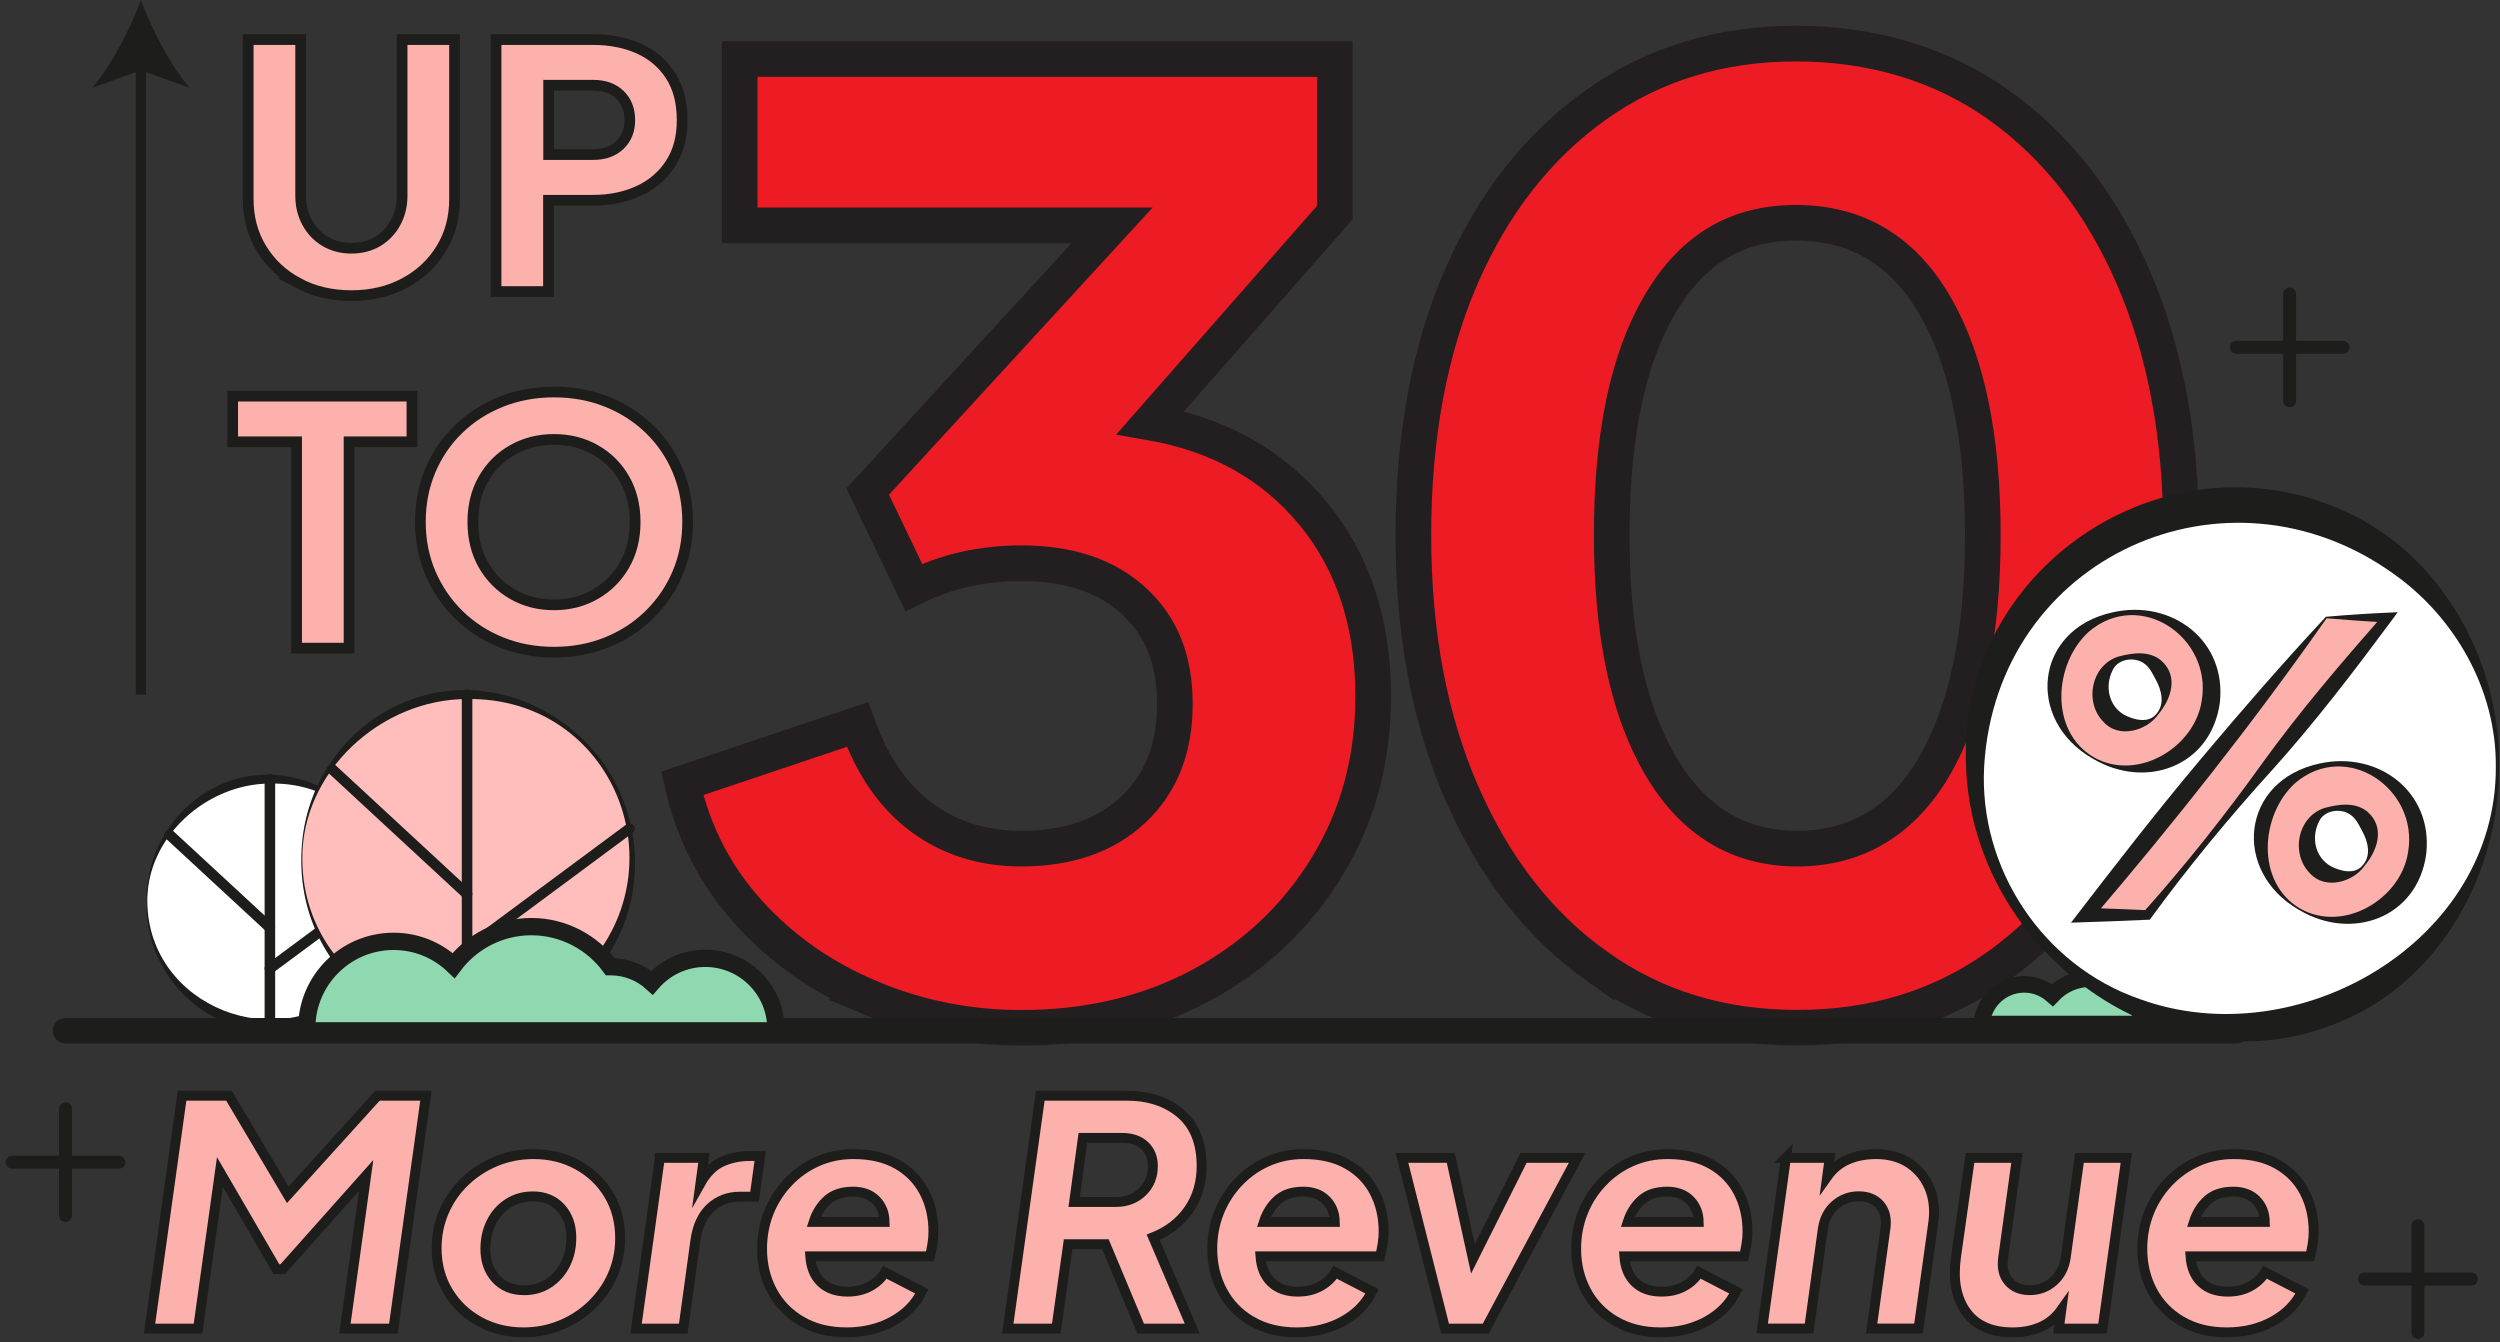 <svg width="285" height="153" viewBox="0 0 285 153" fill="none" xmlns="http://www.w3.org/2000/svg">
<rect x="0" y="0" width="285" height="153" fill="#333333" stroke="none"/>
<g clip-path="url(#clip0_3327_29111)">
<path d="M99.218 113.741C93.767 111.458 89.149 108.219 85.359 104.036C81.569 99.852 79.034 94.941 77.772 89.303L97.757 82.591C99.412 87.261 101.841 90.787 105.05 93.169C108.26 95.552 112.056 96.743 116.427 96.743C121.772 96.743 126.032 95.258 129.195 92.295C132.351 89.332 133.935 85.319 133.935 80.261C133.935 75.203 132.381 71.389 129.265 68.514C126.149 65.645 121.872 64.208 116.427 64.208C111.95 64.208 107.867 65.135 104.17 66.977L98.919 56.035L126.783 25.688H84.326V6.73H152.166V24.239L131.154 48.166C138.935 49.528 145.113 52.983 149.684 58.522C154.254 64.067 156.543 71.02 156.543 79.387C156.543 86.586 154.794 93.052 151.291 98.79C147.788 104.529 143.024 109.029 136.992 112.286C130.961 115.542 124.102 117.173 116.421 117.173C110.389 117.173 104.651 116.029 99.206 113.747L99.218 113.741Z" fill="#ED1C24" stroke="#231F20" stroke-width="4.066" stroke-miterlimit="10"/>
<path d="M182.059 110.167C175.493 105.496 170.365 98.931 166.669 90.47C162.972 82.009 161.124 72.187 161.124 60.998C161.124 49.809 162.949 39.893 166.592 31.526C170.242 23.165 175.347 16.646 181.912 11.975C188.478 7.305 196.088 4.97 204.742 4.97C213.397 4.97 221.3 7.305 227.866 11.975C234.432 16.646 239.536 23.188 243.186 31.596C246.835 40.01 248.654 49.809 248.654 60.992C248.654 72.175 246.83 81.98 243.186 90.388C239.536 98.802 234.432 105.367 227.866 110.085C221.3 114.802 213.643 117.161 204.889 117.161C196.135 117.161 188.625 114.826 182.059 110.161V110.167ZM220.573 87.26C224.222 80.941 226.041 72.187 226.041 60.998C226.041 49.809 224.216 41.084 220.573 34.812C216.923 28.539 211.648 25.4 204.742 25.4C197.837 25.4 192.849 28.516 189.206 34.735C185.556 40.961 183.737 49.715 183.737 60.998C183.737 72.281 185.585 80.935 189.282 87.26C192.978 93.585 198.183 96.742 204.889 96.742C211.596 96.742 216.923 93.585 220.573 87.26Z" fill="#ED1C24" stroke="#231F20" stroke-width="4.066" stroke-miterlimit="10"/>
<path d="M20.762 124.91H26.107L32.808 136.205L43.035 124.91H48.556L44.848 151.46H39.321L41.744 133.999L32.227 144.689H31.517L25.069 133.606L22.575 151.46H17.048L20.756 124.91H20.762Z" fill="#FCB1AD" stroke="#1D1D1B" stroke-width="1.127" stroke-miterlimit="10"/>
<path d="M54.658 150.656C53.162 149.835 51.971 148.702 51.096 147.253C50.216 145.804 49.776 144.155 49.776 142.301C49.776 140.805 50.064 139.402 50.633 138.094C51.202 136.785 52 135.647 53.021 134.673C54.042 133.699 55.221 132.936 56.547 132.391C57.879 131.845 59.305 131.569 60.825 131.569C62.679 131.569 64.351 131.98 65.847 132.801C67.343 133.623 68.529 134.749 69.391 136.187C70.26 137.625 70.694 139.285 70.694 141.157C70.694 142.653 70.406 144.049 69.837 145.346C69.268 146.643 68.47 147.781 67.449 148.767C66.428 149.752 65.249 150.521 63.923 151.067C62.591 151.612 61.177 151.888 59.681 151.888C57.827 151.888 56.154 151.478 54.658 150.656ZM62.567 146.273C63.377 145.739 64.005 145.017 64.457 144.12C64.909 143.216 65.131 142.207 65.131 141.092C65.131 139.713 64.732 138.587 63.94 137.707C63.142 136.827 62.08 136.386 60.748 136.386C59.681 136.386 58.736 136.656 57.914 137.19C57.093 137.724 56.459 138.446 56.008 139.35C55.556 140.253 55.333 141.262 55.333 142.377C55.333 143.756 55.732 144.883 56.524 145.763C57.322 146.643 58.396 147.083 59.751 147.083C60.819 147.083 61.758 146.813 62.567 146.279V146.273Z" fill="#FCB1AD" stroke="#1D1D1B" stroke-width="1.127" stroke-miterlimit="10"/>
<path d="M75.224 131.997H80.247L79.854 134.884C80.517 133.699 81.332 132.883 82.295 132.443C83.257 132.003 84.331 131.786 85.522 131.786H86.66L86.02 136.421H84.348C83.04 136.421 81.931 136.838 81.016 137.671C80.1 138.504 79.525 139.725 79.285 141.344L77.894 151.465H72.514L75.224 132.003V131.997Z" fill="#FCB1AD" stroke="#1D1D1B" stroke-width="1.127" stroke-miterlimit="10"/>
<path d="M91.365 150.621C89.915 149.776 88.806 148.632 88.032 147.183C87.257 145.733 86.876 144.131 86.876 142.371C86.876 140.875 87.14 139.479 87.662 138.182C88.184 136.885 88.924 135.741 89.874 134.744C90.825 133.746 91.928 132.966 93.189 132.408C94.451 131.851 95.812 131.569 97.291 131.569C99.262 131.569 100.928 131.957 102.278 132.725C103.633 133.5 104.66 134.55 105.358 135.882C106.057 137.214 106.409 138.722 106.409 140.406C106.409 140.857 106.373 141.309 106.303 141.761C106.233 142.213 106.139 142.7 106.016 143.222H92.368C92.462 144.507 92.878 145.499 93.618 146.197C94.351 146.895 95.354 147.247 96.61 147.247C97.584 147.247 98.441 147.048 99.174 146.643C99.907 146.238 100.483 145.704 100.887 145.041L105.094 147.218C104.408 148.644 103.293 149.776 101.762 150.621C100.23 151.466 98.476 151.888 96.504 151.888C94.533 151.888 92.82 151.466 91.37 150.621H91.365ZM94.322 136.809C93.612 137.448 93.084 138.282 92.755 139.303H100.846C100.823 138.282 100.488 137.448 99.849 136.809C99.209 136.169 98.341 135.847 97.25 135.847C96.012 135.847 95.038 136.169 94.328 136.809H94.322Z" fill="#FCB1AD" stroke="#1D1D1B" stroke-width="1.127" stroke-miterlimit="10"/>
<path d="M118.596 124.91H128.395C130.935 124.91 133.006 125.585 134.596 126.94C136.186 128.296 136.984 130.291 136.984 132.925C136.984 134.826 136.497 136.481 135.523 137.895C134.549 139.309 133.194 140.359 131.463 141.051L135.917 151.46H130.037L126.012 141.838H121.77L120.415 151.46H114.888L118.596 124.91ZM127.186 137.026C128.424 137.026 129.439 136.639 130.231 135.871C131.029 135.096 131.428 134.116 131.428 132.931C131.428 131.957 131.111 131.177 130.483 130.596C129.856 130.015 129.005 129.721 127.937 129.721H123.448L122.451 137.026H127.192H127.186Z" fill="#FCB1AD" stroke="#1D1D1B" stroke-width="1.127" stroke-miterlimit="10"/>
<path d="M142.688 150.621C141.239 149.776 140.13 148.632 139.355 147.183C138.581 145.733 138.199 144.131 138.199 142.371C138.199 140.875 138.463 139.479 138.985 138.182C139.508 136.885 140.247 135.741 141.197 134.744C142.148 133.746 143.251 132.966 144.513 132.408C145.774 131.851 147.135 131.569 148.614 131.569C150.585 131.569 152.252 131.957 153.601 132.725C154.957 133.5 155.983 134.55 156.682 135.882C157.38 137.214 157.732 138.722 157.732 140.406C157.732 140.857 157.697 141.309 157.626 141.761C157.556 142.213 157.462 142.7 157.339 143.222H143.691C143.785 144.507 144.202 145.499 144.941 146.197C145.674 146.895 146.678 147.247 147.933 147.247C148.907 147.247 149.764 147.048 150.497 146.643C151.231 146.238 151.806 145.704 152.211 145.041L156.418 147.218C155.725 148.644 154.616 149.776 153.085 150.621C151.553 151.466 149.799 151.888 147.828 151.888C145.856 151.888 144.143 151.466 142.694 150.621H142.688ZM145.645 136.809C144.935 137.448 144.407 138.282 144.078 139.303H152.17C152.146 138.282 151.812 137.448 151.172 136.809C150.533 136.169 149.664 135.847 148.573 135.847C147.335 135.847 146.361 136.169 145.651 136.809H145.645Z" fill="#FCB1AD" stroke="#1D1D1B" stroke-width="1.127" stroke-miterlimit="10"/>
<path d="M159.824 131.999H165.387L167.915 143.511L173.689 131.999H179.785L169.376 151.461H164.741L159.824 131.999Z" fill="#FCB1AD" stroke="#1D1D1B" stroke-width="1.127" stroke-miterlimit="10"/>
<path d="M184.17 150.621C182.721 149.776 181.612 148.632 180.838 147.183C180.063 145.733 179.682 144.131 179.682 142.371C179.682 140.875 179.946 139.479 180.468 138.182C180.99 136.885 181.729 135.741 182.68 134.744C183.63 133.746 184.734 132.966 185.995 132.408C187.256 131.851 188.618 131.569 190.096 131.569C192.068 131.569 193.734 131.957 195.084 132.725C196.439 133.5 197.466 134.55 198.164 135.882C198.862 137.214 199.214 138.722 199.214 140.406C199.214 140.857 199.179 141.309 199.109 141.761C199.038 142.213 198.944 142.7 198.821 143.222H185.174C185.267 144.507 185.684 145.499 186.423 146.197C187.157 146.895 188.16 147.247 189.416 147.247C190.39 147.247 191.246 147.048 191.98 146.643C192.713 146.238 193.288 145.704 193.693 145.041L197.9 147.218C197.208 148.644 196.099 149.776 194.567 150.621C193.036 151.466 191.282 151.888 189.31 151.888C187.339 151.888 185.625 151.466 184.176 150.621H184.17ZM187.127 136.809C186.417 137.448 185.889 138.282 185.561 139.303H193.652C193.629 138.282 193.294 137.448 192.655 136.809C192.015 136.169 191.147 135.847 190.055 135.847C188.817 135.847 187.843 136.169 187.133 136.809H187.127Z" fill="#FCB1AD" stroke="#1D1D1B" stroke-width="1.127" stroke-miterlimit="10"/>
<path d="M203.597 131.998H208.585L208.297 134.133C208.937 133.23 209.735 132.579 210.685 132.174C211.636 131.769 212.692 131.569 213.86 131.569C215.356 131.569 216.629 131.921 217.673 132.62C218.718 133.324 219.486 134.262 219.973 135.454C220.46 136.645 220.595 137.971 220.384 139.443L218.712 151.454H213.367L214.933 140.083C215.098 138.968 214.898 138.07 214.329 137.39C213.76 136.715 212.95 136.375 211.906 136.375C210.861 136.375 209.958 136.715 209.195 137.39C208.432 138.065 207.969 138.962 207.804 140.083L206.238 151.454H200.893L203.603 131.992L203.597 131.998Z" fill="#FCB1AD" stroke="#1D1D1B" stroke-width="1.127" stroke-miterlimit="10"/>
<path d="M224.121 149.537C223.006 147.97 222.625 145.887 222.983 143.3L224.584 131.999H229.93L228.363 143.37C228.199 144.485 228.398 145.383 228.967 146.063C229.537 146.738 230.346 147.078 231.391 147.078C232.435 147.078 233.339 146.738 234.101 146.063C234.858 145.388 235.322 144.491 235.492 143.37L237.059 131.999H242.404L239.693 151.461H234.706L234.993 149.326C234.354 150.229 233.556 150.88 232.605 151.285C231.655 151.69 230.61 151.89 229.472 151.89C227.025 151.89 225.242 151.103 224.127 149.537H224.121Z" fill="#FCB1AD" stroke="#1D1D1B" stroke-width="1.127" stroke-miterlimit="10"/>
<path d="M248.711 150.621C247.262 149.776 246.153 148.632 245.379 147.183C244.604 145.733 244.223 144.131 244.223 142.371C244.223 140.875 244.487 139.479 245.009 138.182C245.531 136.885 246.27 135.741 247.221 134.744C248.171 133.746 249.275 132.966 250.536 132.408C251.798 131.851 253.159 131.569 254.637 131.569C256.609 131.569 258.275 131.957 259.625 132.725C260.98 133.5 262.007 134.55 262.705 135.882C263.403 137.214 263.755 138.722 263.755 140.406C263.755 140.857 263.72 141.309 263.65 141.761C263.579 142.213 263.485 142.7 263.362 143.222H249.715C249.808 144.507 250.225 145.499 250.964 146.197C251.698 146.895 252.701 147.247 253.957 147.247C254.931 147.247 255.787 147.048 256.521 146.643C257.254 146.238 257.829 145.704 258.234 145.041L262.441 147.218C261.749 148.644 260.64 149.776 259.108 150.621C257.577 151.466 255.823 151.888 253.851 151.888C251.88 151.888 250.166 151.466 248.717 150.621H248.711ZM251.668 136.809C250.958 137.448 250.43 138.282 250.102 139.303H258.193C258.17 138.282 257.835 137.448 257.196 136.809C256.556 136.169 255.688 135.847 254.596 135.847C253.358 135.847 252.384 136.169 251.674 136.809H251.668Z" fill="#FCB1AD" stroke="#1D1D1B" stroke-width="1.127" stroke-miterlimit="10"/>
<path d="M7.468 126.401V138.565" stroke="#1D1D1B" stroke-width="1.479" stroke-miterlimit="10" stroke-linecap="round"/>
<path d="M13.554 132.486H1.391" stroke="#1D1D1B" stroke-width="1.479" stroke-miterlimit="10" stroke-linecap="round"/>
<path d="M275.646 139.723V151.892" stroke="#1D1D1B" stroke-width="1.479" stroke-miterlimit="10" stroke-linecap="round"/>
<path d="M281.724 145.808H269.561" stroke="#1D1D1B" stroke-width="1.479" stroke-miterlimit="10" stroke-linecap="round"/>
<path d="M30.767 116.879C38.515 116.879 44.796 110.598 44.796 102.85C44.796 95.102 38.515 88.821 30.767 88.821C23.019 88.821 16.738 95.102 16.738 102.85C16.738 110.598 23.019 116.879 30.767 116.879Z" fill="white"/>
<path d="M16.68 102.85C16.61 92.6 26.643 85.23 36.266 89.584C47.766 94.865 48.282 111.235 36.377 116.392C26.696 120.464 16.581 113.147 16.68 102.856V102.85ZM16.798 102.85C16.927 114.761 31.877 120.628 40.285 112.373C48.998 103.73 43.242 89.044 30.762 89.326C23.557 89.349 16.675 95.428 16.792 102.856L16.798 102.85Z" fill="#1D1D1B"/>
<path d="M30.768 116.88V88.822" stroke="#1D1D1B" stroke-width="1.203" stroke-miterlimit="10" stroke-linecap="round"/>
<path d="M44.544 100.198L30.768 110.413" stroke="#1D1D1B" stroke-width="1.203" stroke-miterlimit="10" stroke-linecap="round"/>
<path d="M19.338 95.176L30.768 105.749" stroke="#1D1D1B" stroke-width="1.203" stroke-miterlimit="10" stroke-linecap="round"/>
<path d="M53.247 116.878C63.655 116.878 72.093 108.44 72.093 98.032C72.093 87.623 63.655 79.186 53.247 79.186C42.838 79.186 34.4 87.623 34.4 98.032C34.4 108.44 42.838 116.878 53.247 116.878Z" fill="#FFBDBB"/>
<path d="M34.348 98.032C34.295 84.343 47.784 74.662 60.593 80.312C76.054 87.288 76.564 109.168 60.705 116.015C47.843 121.39 34.266 111.761 34.348 98.032ZM34.465 98.032C34.612 114.214 54.731 122.229 66.173 110.958C77.902 99.258 69.999 79.432 53.247 79.69C43.431 79.69 34.319 87.992 34.465 98.032Z" fill="#1D1D1B"/>
<path d="M53.246 116.878V79.191" stroke="#1D1D1B" stroke-width="1.203" stroke-miterlimit="10" stroke-linecap="round"/>
<path d="M71.752 94.477L53.246 108.195" stroke="#1D1D1B" stroke-width="1.203" stroke-miterlimit="10" stroke-linecap="round"/>
<path d="M37.897 87.723L53.246 101.928" stroke="#1D1D1B" stroke-width="1.203" stroke-miterlimit="10" stroke-linecap="round"/>
<path d="M254.939 117.506H7.469" stroke="#1D1D1B" stroke-width="2.904" stroke-linecap="round" stroke-linejoin="round"/>
<path d="M225.9 116.732C226.106 114.209 228.189 112.22 230.764 112.22C231.997 112.22 233.111 112.689 233.974 113.446C235.065 112.29 236.614 111.562 238.328 111.562C241.355 111.562 243.855 113.81 244.265 116.732H225.9Z" fill="#8FD8B0" stroke="#1D1D1B" stroke-width="1.883" stroke-miterlimit="10" stroke-linecap="round"/>
<path d="M34.005 32.275C32.233 31.325 30.837 30.022 29.821 28.362C28.806 26.701 28.296 24.824 28.296 22.712V4.511H34.275V22.324C34.275 23.457 34.527 24.478 35.026 25.387C35.525 26.302 36.217 27.012 37.091 27.529C37.965 28.045 38.957 28.297 40.06 28.297C41.163 28.297 42.184 28.039 43.047 27.529C43.909 27.012 44.59 26.302 45.089 25.387C45.587 24.478 45.84 23.451 45.84 22.324V4.511H51.818V22.712C51.818 24.818 51.308 26.701 50.293 28.362C49.278 30.022 47.881 31.325 46.109 32.275C44.337 33.226 42.319 33.701 40.054 33.701C37.789 33.701 35.777 33.226 33.999 32.275H34.005Z" fill="#FCB1AD" stroke="#1D1D1B" stroke-width="1.22" stroke-miterlimit="10"/>
<path d="M56.566 4.511H67.59C69.568 4.511 71.322 4.857 72.853 5.549C74.385 6.242 75.582 7.274 76.456 8.636C77.33 9.997 77.764 11.681 77.764 13.687C77.764 15.694 77.319 17.302 76.433 18.663C75.547 20.024 74.338 21.063 72.806 21.767C71.275 22.477 69.532 22.829 67.579 22.829H62.527V33.238H56.548V4.511H56.566ZM67.631 17.619C68.893 17.619 69.902 17.261 70.659 16.539C71.416 15.817 71.797 14.867 71.797 13.687C71.797 12.508 71.416 11.517 70.659 10.795C69.902 10.073 68.893 9.715 67.631 9.715H62.544V17.619H67.631Z" fill="#FCB1AD" stroke="#1D1D1B" stroke-width="1.22" stroke-miterlimit="10"/>
<path d="M33.812 50.365H26.524V45.161H46.961V50.365H39.791V73.888H33.812V50.365Z" fill="#FCB1AD" stroke="#1D1D1B" stroke-width="1.22" stroke-miterlimit="10"/>
<path d="M57.141 73.23C55.292 72.484 53.679 71.434 52.3 70.085C50.927 68.735 49.853 67.163 49.079 65.361C48.31 63.56 47.923 61.606 47.923 59.5C47.923 57.393 48.304 55.44 49.061 53.638C49.818 51.837 50.886 50.27 52.265 48.933C53.638 47.595 55.251 46.556 57.105 45.811C58.959 45.066 60.972 44.69 63.161 44.69C65.349 44.69 67.362 45.066 69.216 45.811C71.07 46.556 72.677 47.595 74.056 48.933C75.429 50.27 76.497 51.837 77.254 53.638C78.011 55.44 78.392 57.393 78.392 59.5C78.392 61.606 78.005 63.56 77.237 65.361C76.468 67.163 75.394 68.735 74.015 70.085C72.642 71.434 71.029 72.479 69.175 73.23C67.321 73.975 65.32 74.35 63.161 74.35C61.001 74.35 58.995 73.975 57.147 73.23H57.141ZM67.878 67.738C69.28 66.928 70.383 65.819 71.193 64.405C72.003 62.991 72.408 61.36 72.408 59.506C72.408 57.652 72.003 56.02 71.193 54.606C70.383 53.192 69.28 52.089 67.878 51.291C66.476 50.493 64.903 50.094 63.155 50.094C61.406 50.094 59.834 50.493 58.431 51.291C57.029 52.089 55.926 53.192 55.116 54.606C54.307 56.02 53.902 57.652 53.902 59.506C53.902 61.36 54.307 62.991 55.116 64.405C55.926 65.819 57.029 66.928 58.431 67.738C59.834 68.547 61.406 68.952 63.155 68.952C64.903 68.952 66.476 68.547 67.878 67.738Z" fill="#FCB1AD" stroke="#1D1D1B" stroke-width="1.22" stroke-miterlimit="10"/>
<path d="M261.015 33.514V45.677" stroke="#1D1D1B" stroke-width="1.479" stroke-miterlimit="10" stroke-linecap="round"/>
<path d="M267.101 39.591H254.938" stroke="#1D1D1B" stroke-width="1.479" stroke-miterlimit="10" stroke-linecap="round"/>
<path d="M34.986 117.505C34.986 117.405 34.969 117.311 34.969 117.217C34.969 111.749 39.404 107.313 44.873 107.313C47.531 107.313 49.937 108.363 51.714 110.071C53.745 107.377 56.96 105.635 60.592 105.635C64.224 105.635 67.545 107.436 69.563 110.205C69.581 110.205 69.604 110.205 69.622 110.205C71.435 110.205 73.084 110.898 74.333 112.03C75.806 110.329 77.977 109.249 80.406 109.249C84.848 109.249 88.45 112.852 88.45 117.293C88.45 117.37 88.439 117.44 88.439 117.516H34.986V117.505Z" fill="#8FD8B0" stroke="#1D1D1B" stroke-width="1.971" stroke-miterlimit="10" stroke-linecap="round"/>
<path d="M254.94 117.132C271.386 117.132 284.717 103.8 284.717 87.354C284.717 70.909 271.386 57.577 254.94 57.577C238.495 57.577 225.163 70.909 225.163 87.354C225.163 103.8 238.495 117.132 254.94 117.132Z" fill="white"/>
<path d="M284.898 87.353C284.957 99.317 278.333 111.639 266.967 116.403C247.012 125.034 224.839 108.306 224.129 87.353C223.085 64.981 246.578 49.045 267.032 58.163C278.333 63.086 285.016 75.349 284.904 87.359L284.898 87.353ZM284.523 87.353C284.587 78.658 279.887 70.397 272.911 65.445C253.772 51.674 227.597 63.532 226.195 87.353C225.549 99 232.889 110.072 243.944 113.898C261.91 120.434 284.664 107.379 284.523 87.353Z" fill="#1D1D1B"/>
<path d="M238.621 86.397C237.272 85.593 236.204 84.525 235.412 83.187C234.62 81.855 234.227 80.365 234.227 78.728C234.227 77.091 234.62 75.595 235.412 74.245C236.198 72.896 237.272 71.828 238.621 71.036C239.971 70.25 241.496 69.851 243.198 69.851C244.899 69.851 246.413 70.244 247.751 71.036C249.083 71.828 250.145 72.896 250.937 74.245C251.723 75.595 252.122 77.091 252.122 78.728C252.122 80.365 251.729 81.855 250.937 83.187C250.145 84.525 249.089 85.593 247.751 86.397C246.413 87.201 244.899 87.605 243.198 87.605C241.496 87.605 239.971 87.206 238.621 86.397ZM265.177 70.402H272.189L244.794 104.31H237.788L265.183 70.402H265.177ZM245.95 81.392C246.572 80.588 246.883 79.702 246.883 78.728C246.883 77.754 246.572 76.868 245.95 76.064C245.328 75.26 244.407 74.856 243.198 74.856C241.989 74.856 241.056 75.26 240.423 76.064C239.783 76.868 239.466 77.754 239.466 78.728C239.466 79.702 239.783 80.588 240.423 81.392C241.062 82.196 241.983 82.6 243.198 82.6C244.412 82.6 245.328 82.196 245.95 81.392ZM262.15 103.647C260.8 102.843 259.732 101.775 258.94 100.437C258.148 99.106 257.755 97.615 257.755 95.978C257.755 94.341 258.148 92.845 258.94 91.496C259.726 90.146 260.8 89.078 262.15 88.286C263.499 87.5 265.025 87.101 266.726 87.101C268.428 87.101 269.942 87.494 271.279 88.286C272.611 89.078 273.673 90.146 274.465 91.496C275.252 92.845 275.651 94.341 275.651 95.978C275.651 97.615 275.258 99.106 274.465 100.437C273.673 101.775 272.617 102.843 271.279 103.647C269.942 104.451 268.428 104.856 266.726 104.856C265.025 104.856 263.499 104.451 262.15 103.647ZM269.478 98.642C270.1 97.838 270.411 96.952 270.411 95.978C270.411 95.004 270.1 94.118 269.478 93.314C268.856 92.511 267.935 92.106 266.726 92.106C265.518 92.106 264.585 92.511 263.951 93.314C263.311 94.118 262.995 95.004 262.995 95.978C262.995 96.952 263.311 97.838 263.951 98.642C264.591 99.446 265.512 99.851 266.726 99.851C267.941 99.851 268.856 99.452 269.478 98.642Z" fill="#FCB1AD"/>
<path d="M238.569 86.485C230.847 82.043 231.944 71.722 240.875 69.798C247.575 68.296 253.865 73.013 253.061 80.113C252.058 87.388 244.594 90.076 238.569 86.479V86.485ZM238.668 86.315C243.632 89.166 250.221 85.229 251.002 79.843C252.193 72.644 243.949 67.034 238.111 72.027C234.133 75.659 233.599 83.322 238.668 86.315Z" fill="#1D1D1B"/>
<path d="M265.137 70.314C267.824 70.074 270.611 69.903 273.339 69.792L272.629 70.76C268.299 76.598 263.887 82.378 259.023 87.787C254.076 93.232 249.406 98.9 245.076 104.844C242.101 104.973 239.073 105.102 236.093 105.184C240.904 98.918 245.78 92.616 250.861 86.567C255.438 81.11 260.302 75.513 265.142 70.32L265.137 70.314ZM265.225 70.496C256.875 82.389 247.857 93.807 238.422 104.826L237.783 103.489C240.118 103.559 242.453 103.671 244.788 103.764L244.366 103.964C249.218 98.542 253.719 92.839 257.961 86.925C262.226 81.028 266.95 75.507 271.749 70.044L272.189 70.96C269.872 70.848 267.577 70.678 265.225 70.484V70.496Z" fill="#1D1D1B"/>
<path d="M245.869 81.333C246.831 80.206 246.379 78.61 245.757 77.472C245.364 76.762 245.076 76.058 244.355 75.583C243.252 74.849 241.403 75.119 240.84 76.41C239.913 78.217 240.406 80.47 242.143 81.48C243.222 82.061 244.977 82.536 245.869 81.333ZM246.027 81.456C244.748 83.304 241.533 84.237 239.808 82.307C237.566 80.048 238.388 75.865 241.456 74.861C243.058 74.427 245 74.134 246.391 75.313C248.392 77.097 247.517 79.696 246.027 81.456Z" fill="#1D1D1B"/>
<path d="M262.097 103.736C254.375 99.294 255.473 88.973 264.403 87.049C271.103 85.547 277.393 90.264 276.59 97.364C275.586 104.639 268.123 107.327 262.097 103.73V103.736ZM262.197 103.566C267.161 106.417 273.75 102.48 274.53 97.094C275.721 89.894 267.477 84.285 261.639 89.278C257.661 92.91 257.127 100.573 262.197 103.566Z" fill="#1D1D1B"/>
<path d="M269.396 98.584C270.358 97.457 269.912 95.861 269.284 94.723C268.891 94.013 268.604 93.309 267.882 92.834C266.779 92.1 264.931 92.37 264.368 93.661C263.44 95.468 263.933 97.721 265.67 98.725C266.75 99.306 268.504 99.787 269.396 98.578V98.584ZM269.554 98.707C268.275 100.555 265.06 101.488 263.335 99.558C261.094 97.299 261.915 93.115 264.984 92.112C266.585 91.678 268.528 91.385 269.918 92.564C271.919 94.348 271.045 96.947 269.554 98.707Z" fill="#1D1D1B"/>
<path d="M16.651 7.081H15.477V79.192H16.651V7.081Z" fill="#1D1D1B"/>
<path d="M16.064 -0.001C14.826 3.332 12.72 7.468 10.484 10.027L16.064 8.008L21.644 10.027C19.409 7.462 17.302 3.326 16.064 -0.001Z" fill="#1D1D1B"/>
</g>
<defs>
<clipPath id="clip0_3327_29111">
<rect width="284.248" height="152.629" fill="white" transform="translate(0.65)"/>
</clipPath>
</defs>
</svg>
